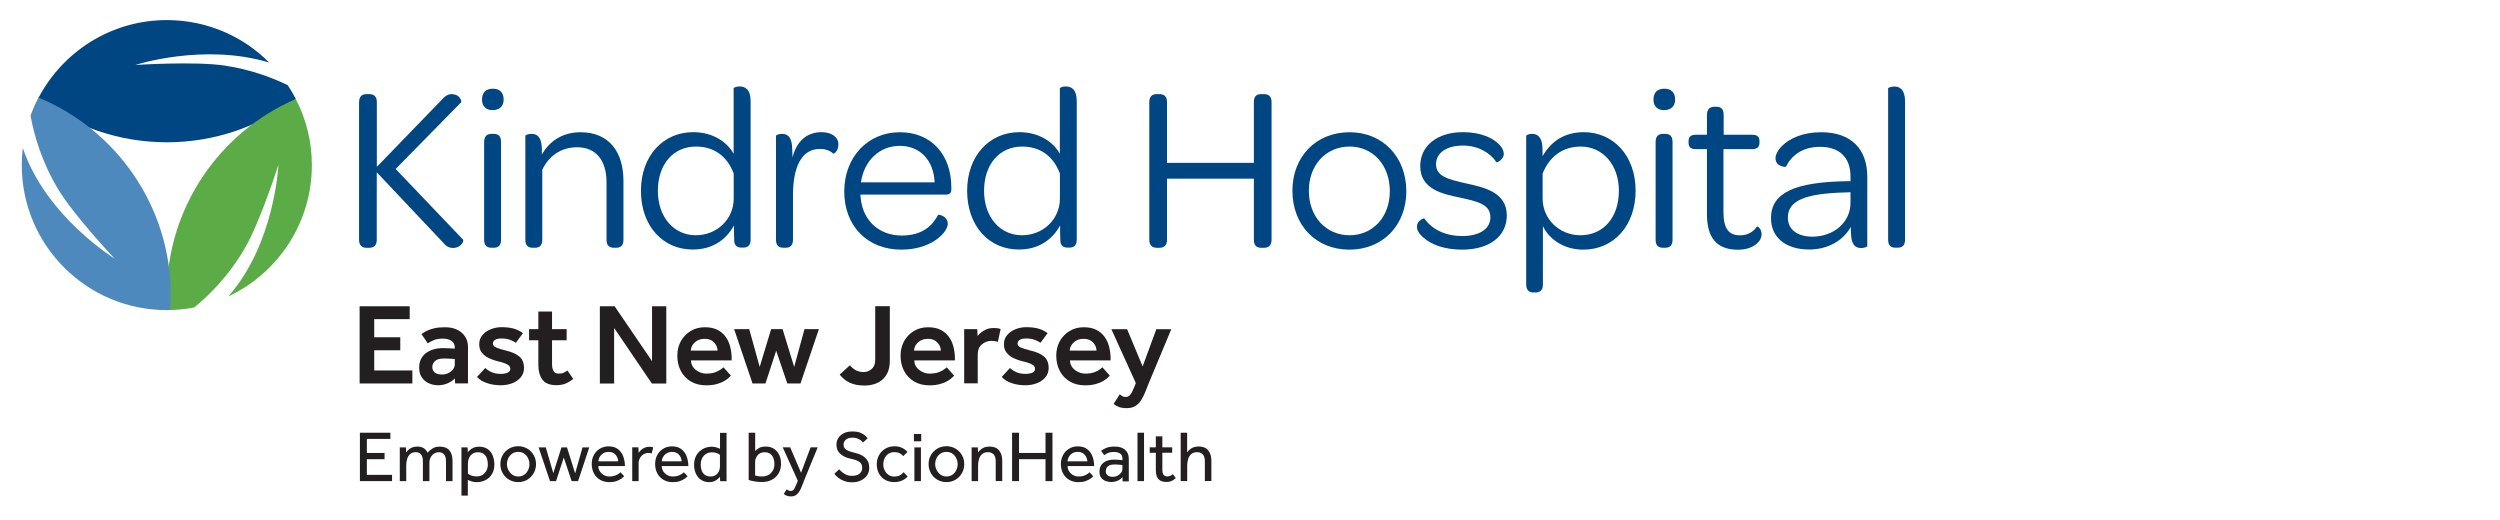 <?xml version="1.0" encoding="utf-8"?>
<!-- Generator: Adobe Illustrator 25.2.1, SVG Export Plug-In . SVG Version: 6.00 Build 0)  -->
<svg version="1.1" id="PNG" xmlns="http://www.w3.org/2000/svg" xmlns:xlink="http://www.w3.org/1999/xlink" x="0px" y="0px" viewBox="0 0 356 74" style="enable-background:new 0 0 356 74;" xml:space="preserve">
  <style type="text/css">
	.st0{fill:#004683;}
	.st1{fill:#5BAC47;}
	.st2{fill:#4E89BD;}
	.st3{fill:#231F20;}
</style>
  <g>
    <g>
      <path class="st0" d="M51.14,14.54c0-0.77,0.37-1.14,1.07-1.14h0.34c0.74,0,1.11,0.37,1.11,1.14v9.22l9.28-9.59
			c0.6-0.7,1.14-0.84,1.64-0.74c0.8,0.07,1.17,0.84,1.11,1.11l-9.35,9.52l9.62,10.09c0.1,0.3-0.37,1.04-1.21,1.14
			c-0.54,0.07-1.11-0.07-1.58-0.67l-9.52-10.09v9.62c0,0.74-0.37,1.14-1.11,1.14h-0.34c-0.7,0-1.07-0.4-1.07-1.14V14.54z" />
      <path class="st0" d="M70.18,12.63c0.97,0,1.54,0.54,1.54,1.54c0,0.97-0.6,1.51-1.57,1.51c-0.94,0-1.51-0.54-1.51-1.51
			C68.64,13.16,69.21,12.63,70.18,12.63z M68.94,20.23c0-0.87,0.44-1.17,1.07-1.17h0.27c0.64,0,1.07,0.27,1.07,1.17v13.91
			c0,0.87-0.44,1.14-1.07,1.14h-0.27c-0.64,0-1.07-0.27-1.07-1.14V20.23z" />
    </g>
    <g>
      <path class="st0" d="M88.78,25.76v8.38c0,0.87-0.44,1.14-1.04,1.14h-0.3c-0.64,0-1.07-0.27-1.07-1.14v-8.18
			c0-3.08-1.47-4.99-4.19-4.99c-2.35,0-4.09,1.31-4.96,3.22v9.95c0,0.87-0.44,1.14-1.04,1.14h-0.3c-0.64,0-1.07-0.27-1.07-1.14
			V19.33c0-0.07,0.4-0.27,0.87-0.27c0.74,0,1.41,0.37,1.48,2.01v0.94c1.07-1.91,2.95-3.18,5.5-3.18
			C86.77,18.83,88.78,21.68,88.78,25.76z" />
      <path class="st0" d="M91.27,27.17c0-4.96,3.15-8.35,7.44-8.35c2.85,0,4.86,1.44,5.76,3.08v-9.32c0-0.1,0.37-0.27,0.84-0.27
			c0.8,0,1.58,0.4,1.58,2.14v19.67c0,0.87-0.44,1.14-1.07,1.14h-0.23c-0.6,0-1.04-0.27-1.04-1.07c-0.03-0.67-0.03-1.34-0.03-2.08
			c-1.14,2.04-3.05,3.42-5.86,3.42C94.42,35.55,91.27,32.2,91.27,27.17z M104.47,24.69c-0.87-2.31-2.65-3.82-5.36-3.82
			c-3.22,0-5.43,2.51-5.43,6.3c0,3.72,2.25,6.33,5.4,6.33c2.98,0,5.4-2.25,5.4-5.23V24.69z" />
      <path class="st0" d="M119.39,20.57c0,0.97-0.67,1.37-0.74,1.31c-0.4-0.4-1.04-0.67-1.91-0.67c-2.61,0-3.82,2.58-3.82,6.6v6.33
			c0,0.84-0.44,1.14-1.04,1.14h-0.27c-0.67,0-1.11-0.27-1.11-1.14V19.33c0-0.07,0.37-0.27,0.87-0.27c0.67,0,1.27,0.34,1.41,1.61
			c0.03,0.57,0.07,1.14,0.07,1.74c0.64-2.41,2.11-3.59,4.16-3.59C118.45,18.83,119.39,19.53,119.39,20.57z" />
    </g>
    <g>
      <path class="st0" d="M128.13,18.83c4.46,0,7.34,3.15,7.34,7.88v0.23c0,0.57-0.23,0.77-0.84,0.77h-12.1c0,0.13,0,0.3,0.03,0.47
			c0.3,3.22,2.61,5.36,5.83,5.36c2.98,0,4.39-1.41,5.2-2.95c0.13-0.07,1.37,0.2,1.37,1.27c0,0.5-0.4,1.27-1.27,1.98
			c-1.01,0.87-2.85,1.71-5.33,1.71c-4.86,0-8.14-3.38-8.14-8.28C120.22,22.41,123.54,18.83,128.13,18.83z M128.13,20.77
			c-2.92,0-5.09,2.14-5.53,5.19h10.49C132.96,22.85,131.04,20.77,128.13,20.77z" />
      <path class="st0" d="M137.72,27.17c0-4.96,3.15-8.35,7.44-8.35c2.85,0,4.86,1.44,5.76,3.08v-9.32c0-0.1,0.37-0.27,0.84-0.27
			c0.8,0,1.57,0.4,1.57,2.14v19.67c0,0.87-0.44,1.14-1.07,1.14h-0.23c-0.6,0-1.04-0.27-1.04-1.07c-0.03-0.67-0.03-1.34-0.03-2.08
			c-1.14,2.04-3.05,3.42-5.87,3.42C140.87,35.55,137.72,32.2,137.72,27.17z M150.92,24.69c-0.87-2.31-2.65-3.82-5.36-3.82
			c-3.22,0-5.43,2.51-5.43,6.3c0,3.72,2.25,6.33,5.4,6.33c2.98,0,5.4-2.25,5.4-5.23V24.69z" />
    </g>
    <g>
      <path class="st0" d="M163.66,34.14V14.54c0-0.77,0.37-1.14,1.07-1.14h0.34c0.74,0,1.11,0.37,1.11,1.14v8.65h12.37v-8.65
			c0-0.77,0.33-1.14,1.04-1.14h0.37c0.74,0,1.11,0.37,1.11,1.14v19.61c0,0.74-0.37,1.14-1.11,1.14h-0.37c-0.7,0-1.04-0.4-1.04-1.14
			v-8.71h-12.37v8.71c0,0.74-0.37,1.14-1.11,1.14h-0.34C164.03,35.28,163.66,34.88,163.66,34.14z" />
      <path class="st0" d="M192.18,18.83c4.73,0,8.08,3.52,8.08,8.41c0,4.83-3.35,8.31-8.11,8.31c-4.79,0-8.11-3.52-8.11-8.38
			C184.04,22.31,187.39,18.83,192.18,18.83z M192.18,20.87c-3.35,0-5.8,2.61-5.8,6.3c0,3.69,2.45,6.33,5.8,6.33
			c3.32,0,5.73-2.61,5.73-6.27C197.92,23.55,195.54,20.87,192.18,20.87z" />
      <path class="st0" d="M201.77,32.27c0-0.84,0.94-1.21,1.04-1.17c1.01,1.44,2.82,2.51,5.43,2.51c2.51,0,3.99-1.07,3.99-2.65
			c0-1.88-1.74-2.25-4.46-2.85c-2.45-0.5-5.53-1.21-5.53-4.46c0-2.85,2.38-4.83,6.07-4.83c2.58,0,4.32,0.84,5.23,1.81
			c0.37,0.37,0.6,0.87,0.6,1.27c0,0.84-0.97,1.27-1.04,1.21c-0.87-1.34-2.61-2.38-4.76-2.38c-2.45,0-3.85,1.11-3.85,2.65
			c0,1.74,1.68,2.14,4.32,2.75c2.61,0.57,5.76,1.27,5.76,4.56c0,2.92-2.45,4.86-6.37,4.86c-2.61,0-4.42-0.77-5.46-1.68
			C202.07,33.31,201.77,32.77,201.77,32.27z" />
      <path class="st0" d="M232.91,27.14c0,4.99-3.12,8.41-7.44,8.41c-2.92,0-4.93-1.61-5.76-3.35v8.31c0,0.84-0.44,1.14-1.04,1.14
			h-0.27c-0.64,0-1.07-0.3-1.07-1.14V19.33c0-0.07,0.37-0.27,0.84-0.27c0.7,0,1.37,0.4,1.47,1.81c0,0.4,0.03,0.94,0.03,1.37
			c1.17-2.08,3.08-3.42,5.87-3.42C229.72,18.83,232.91,22.14,232.91,27.14z M230.53,27.17c0-3.72-2.31-6.3-5.43-6.3
			c-2.68,0-4.52,1.54-5.43,3.85v3.55c0,2.95,2.41,5.23,5.36,5.23C228.32,33.51,230.53,30.96,230.53,27.17z" />
      <path class="st0" d="M237,12.63c0.97,0,1.54,0.54,1.54,1.54c0,0.97-0.6,1.51-1.58,1.51c-0.94,0-1.51-0.54-1.51-1.51
			C235.46,13.16,236.03,12.63,237,12.63z M235.76,20.23c0-0.87,0.44-1.17,1.07-1.17h0.27c0.64,0,1.07,0.27,1.07,1.17v13.91
			c0,0.87-0.44,1.14-1.07,1.14h-0.27c-0.64,0-1.07-0.27-1.07-1.14V20.23z" />
      <path class="st0" d="M243.07,30.52v-9.28h-1.58c-0.77,0-1.04-0.34-1.04-0.91V20.1c0-0.57,0.27-0.91,1.04-0.91h1.58v-2.82
			c0-0.84,0.44-1.17,1.07-1.17h0.27c0.64,0,1.04,0.3,1.04,1.17v2.82h4.06c0.74,0,1.04,0.3,1.04,0.91v0.2c0,0.6-0.3,0.94-1.07,0.94
			h-4.06v8.92c0,2.35,0.7,3.35,2.38,3.35c1.07,0,1.88-0.5,2.38-1.24c0.1-0.07,0.67,0.27,0.67,1.11c0,0.4-0.17,0.84-0.6,1.24
			c-0.57,0.54-1.47,0.94-2.78,0.94C244.51,35.55,243.07,33.91,243.07,30.52z" />
    </g>
    <g>
      <path class="st0" d="M263.14,25.8h0.37v-0.67c0-2.71-1.57-4.22-4.32-4.22c-2.55,0-4.09,1.24-4.89,2.85
			c-0.07,0.03-1.47-0.03-1.47-1.24c0-0.47,0.33-1.17,0.97-1.78c1.04-1.01,2.88-1.91,5.53-1.91c4.26,0,6.57,2.38,6.57,6.33v9.89
			c0,0.1-0.44,0.27-0.87,0.27c-0.7,0-1.27-0.34-1.41-1.54c-0.03-0.47-0.07-0.97-0.07-1.47c-1.07,1.94-3.25,3.22-5.93,3.22
			c-3.35,0-5.43-1.74-5.43-4.46C252.18,27.44,255.6,25.9,263.14,25.8z M263.51,27.37l-0.57,0.03c-5.83,0.13-8.35,1.14-8.35,3.59
			c0,1.68,1.34,2.71,3.49,2.71c3.08,0,5.43-2.08,5.43-4.79V27.37z" />
      <path class="st0" d="M268.87,34.14V12.59c0-0.1,0.4-0.27,0.87-0.27c0.77,0,1.54,0.4,1.54,2.14v19.67c0,0.87-0.44,1.14-1.07,1.14
			h-0.27C269.31,35.28,268.87,35.01,268.87,34.14z" />
    </g>
    <path class="st0" d="M38.34,8.91c-3.73-3.74-8.88-6.05-14.58-6.05c-8.01,0-14.93,4.57-18.36,11.23c5.1,3.87,11.46,6.17,18.36,6.17
		c6.9,0,13.26-2.3,18.36-6.17c-0.35-0.68-0.73-1.33-1.15-1.96c-2.3-1.12-5.33-2.24-8.96-2.79C27.74,8.7,19.27,9.25,19.27,9.25
		S29.01,6.08,38.34,8.91L38.34,8.91z" />
    <path class="st1" d="M44.41,23.51c0-3.39-0.83-6.59-2.29-9.41c-10.8,4.67-18.37,15.42-18.37,27.94c0,0.71,0.03,1.42,0.08,2.12
		c1.31-0.01,2.58-0.14,3.82-0.37c2.14-1.74,4.94-4.51,7.25-8.5c2.16-3.73,4.75-11.82,4.75-11.82S39.15,34.7,32.5,42.22
		C39.53,38.93,44.41,31.79,44.41,23.51L44.41,23.51z" />
    <path class="st2" d="M24.32,42.04c0-12.7-7.78-23.58-18.84-28.14c-0.43,0.82-0.81,1.68-1.13,2.56c0.48,2.71,1.55,6.51,3.92,10.47
		c2.21,3.7,8.03,9.88,8.03,9.88S6.48,30.76,3.25,21.07c-0.1,0.8-0.15,1.61-0.15,2.44c0,11.41,9.25,20.65,20.65,20.65
		c0.17,0,0.32-0.02,0.49-0.02C24.29,43.45,24.32,42.75,24.32,42.04L24.32,42.04z" />
    <g>
      <path class="st3" d="M51.21,54.61V43.61h7.13v1.83h-5.05v2.59H57v1.85h-3.71v2.87h5.43v1.86H51.21z" />
      <path class="st3" d="M64.81,54.61l-0.05-0.73c-0.21,0.25-0.53,0.48-0.97,0.68c-0.43,0.2-0.91,0.3-1.43,0.3
			c-0.42,0-0.83-0.09-1.25-0.26s-0.75-0.45-1.02-0.83c-0.27-0.37-0.4-0.85-0.4-1.42c0-0.88,0.31-1.56,0.94-2.05
			c0.63-0.48,1.45-0.73,2.46-0.73c0.19,0,0.41,0,0.67,0.02c0.26,0.01,0.59,0.03,1,0.05v-0.18c0-0.39-0.15-0.69-0.46-0.91
			c-0.31-0.22-0.71-0.33-1.2-0.33c-0.55,0-0.99,0.07-1.32,0.21c-0.33,0.14-0.62,0.3-0.87,0.46l-0.89-1.32
			c0.21-0.15,0.46-0.31,0.74-0.45c0.29-0.15,0.64-0.27,1.06-0.37c0.42-0.1,0.94-0.15,1.55-0.15c0.99,0,1.78,0.26,2.38,0.78
			c0.59,0.52,0.89,1.2,0.89,2.02v5.2H64.81z M64.76,51.88v-0.76c-0.25-0.02-0.53-0.04-0.82-0.05c-0.3-0.01-0.52-0.02-0.68-0.02
			c-0.63,0-1.07,0.12-1.32,0.37c-0.25,0.25-0.38,0.53-0.38,0.85c0,0.33,0.12,0.59,0.36,0.78c0.24,0.19,0.59,0.28,1.05,0.28
			c0.31,0,0.6-0.07,0.87-0.2c0.27-0.13,0.49-0.31,0.67-0.53C64.67,52.38,64.76,52.14,64.76,51.88z" />
      <path class="st3" d="M67.93,53.67l1.17-1.27c0.24,0.24,0.55,0.44,0.92,0.6c0.37,0.16,0.79,0.24,1.26,0.24
			c0.42,0,0.75-0.06,1.01-0.17c0.25-0.12,0.38-0.29,0.38-0.54c0-0.15-0.05-0.29-0.14-0.41c-0.09-0.12-0.28-0.23-0.55-0.35
			c-0.28-0.12-0.7-0.24-1.27-0.37c-0.34-0.09-0.7-0.22-1.09-0.4c-0.39-0.18-0.71-0.43-0.98-0.75c-0.27-0.32-0.4-0.73-0.4-1.23
			c0-0.52,0.16-0.96,0.47-1.32s0.71-0.64,1.21-0.83c0.49-0.19,0.99-0.28,1.51-0.28c0.68,0,1.27,0.07,1.75,0.21
			c0.48,0.14,0.91,0.36,1.29,0.64l-1.01,1.37c-0.21-0.15-0.49-0.29-0.83-0.42c-0.35-0.13-0.75-0.19-1.2-0.19
			c-0.45,0-0.77,0.07-0.96,0.21c-0.19,0.14-0.28,0.31-0.28,0.5c0,0.24,0.15,0.43,0.45,0.57c0.3,0.14,0.77,0.28,1.41,0.44
			c0.78,0.18,1.41,0.45,1.87,0.82c0.47,0.37,0.7,0.93,0.7,1.67c0,0.5-0.15,0.93-0.45,1.3c-0.3,0.37-0.7,0.65-1.2,0.85
			c-0.5,0.2-1.05,0.3-1.66,0.3c-0.71,0-1.37-0.1-1.96-0.31C68.75,54.37,68.28,54.07,67.93,53.67z" />
      <path class="st3" d="M76.66,51.97v-3.52h-1.32v-1.58h1.32v-2.51h1.95v2.51h2.08v1.58h-2.08v3.38c0,0.44,0.07,0.78,0.22,1.02
			c0.15,0.24,0.39,0.35,0.72,0.35c0.31,0,0.55-0.04,0.73-0.13c0.18-0.09,0.36-0.19,0.52-0.31l0.83,1.2
			c-0.39,0.31-0.76,0.53-1.14,0.68c-0.37,0.14-0.79,0.21-1.25,0.21c-0.95,0-1.61-0.26-2-0.79C76.85,53.54,76.66,52.84,76.66,51.97z" />
      <path class="st3" d="M85.42,54.61V43.61h2.1l5.33,7.82v-7.82h2.03v11.01h-2.05l-5.38-7.92v7.92H85.42z" />
      <path class="st3" d="M103.02,52.3l1.06,1.19c-0.03,0.03-0.12,0.12-0.27,0.27c-0.15,0.15-0.36,0.31-0.64,0.48s-0.64,0.32-1.07,0.44
			c-0.43,0.13-0.95,0.19-1.56,0.19c-0.82,0-1.54-0.18-2.15-0.54c-0.61-0.36-1.09-0.85-1.43-1.49c-0.34-0.64-0.51-1.37-0.51-2.2
			c0-0.76,0.17-1.44,0.5-2.05c0.34-0.61,0.8-1.09,1.39-1.45c0.59-0.36,1.27-0.54,2.04-0.54c0.71,0,1.31,0.13,1.8,0.38
			c0.48,0.25,0.87,0.59,1.17,1.01c0.3,0.42,0.51,0.9,0.64,1.43c0.13,0.53,0.2,1.07,0.2,1.62v0.28H98.4c0,0.37,0.11,0.7,0.32,0.98
			c0.21,0.28,0.49,0.5,0.82,0.66c0.33,0.16,0.67,0.24,1.01,0.24c0.51,0,0.92-0.06,1.25-0.17c0.33-0.12,0.59-0.25,0.79-0.39
			C102.78,52.51,102.93,52.39,103.02,52.3z M98.38,49.93h3.8c0-0.26-0.07-0.53-0.21-0.78c-0.14-0.26-0.34-0.47-0.6-0.64
			c-0.26-0.17-0.6-0.26-1.01-0.26c-0.43,0-0.79,0.09-1.08,0.26c-0.29,0.17-0.51,0.39-0.67,0.64C98.46,49.4,98.38,49.66,98.38,49.93z
			" />
    </g>
    <g>
      <path class="st3" d="M107.16,54.61l-2.62-7.74h2.15l1.49,5.38l1.63-5.38h1.63l1.65,5.38l1.47-5.38h2.05l-2.62,7.74h-1.88
			l-1.58-4.67l-1.53,4.67H107.16z" />
      <path class="st3" d="M119.57,53.34l1.45-1.32c0.35,0.39,0.68,0.64,0.98,0.77c0.3,0.13,0.64,0.19,1.01,0.19
			c0.4,0,0.76-0.14,1.11-0.43c0.34-0.29,0.51-0.71,0.51-1.29v-7.66h2.08v7.77c0,0.66-0.11,1.22-0.31,1.67
			c-0.21,0.45-0.49,0.81-0.83,1.09c-0.35,0.28-0.73,0.47-1.16,0.59c-0.43,0.12-0.86,0.18-1.29,0.18c-0.85,0-1.55-0.14-2.11-0.4
			C120.45,54.24,119.97,53.85,119.57,53.34z" />
      <path class="st3" d="M134.81,52.3l1.06,1.19c-0.03,0.03-0.12,0.12-0.27,0.27c-0.15,0.15-0.36,0.31-0.64,0.48s-0.64,0.32-1.07,0.44
			c-0.43,0.13-0.95,0.19-1.56,0.19c-0.82,0-1.54-0.18-2.15-0.54c-0.61-0.36-1.09-0.85-1.43-1.49c-0.34-0.64-0.51-1.37-0.51-2.2
			c0-0.76,0.17-1.44,0.5-2.05c0.34-0.61,0.8-1.09,1.39-1.45c0.59-0.36,1.27-0.54,2.04-0.54c0.71,0,1.31,0.13,1.8,0.38
			c0.48,0.25,0.87,0.59,1.17,1.01c0.3,0.42,0.51,0.9,0.64,1.43c0.13,0.53,0.2,1.07,0.2,1.62v0.28h-5.78c0,0.37,0.11,0.7,0.32,0.98
			c0.21,0.28,0.49,0.5,0.82,0.66c0.33,0.16,0.67,0.24,1.01,0.24c0.51,0,0.92-0.06,1.25-0.17c0.33-0.12,0.59-0.25,0.79-0.39
			C134.58,52.51,134.72,52.39,134.81,52.3z M130.17,49.93h3.8c0-0.26-0.07-0.53-0.21-0.78c-0.14-0.26-0.34-0.47-0.6-0.64
			c-0.26-0.17-0.6-0.26-1.01-0.26c-0.43,0-0.79,0.09-1.08,0.26c-0.29,0.17-0.51,0.39-0.67,0.64
			C130.25,49.4,130.17,49.66,130.17,49.93z" />
      <path class="st3" d="M137.3,54.61v-7.74h1.86l0.05,0.97c0.12-0.15,0.28-0.32,0.49-0.49c0.2-0.17,0.46-0.32,0.76-0.45
			c0.3-0.13,0.66-0.19,1.08-0.19c0.19,0,0.35,0.01,0.5,0.03c0.15,0.02,0.3,0.06,0.45,0.12l-0.4,1.83c-0.26-0.1-0.56-0.15-0.89-0.15
			c-0.54,0-1,0.17-1.39,0.51c-0.39,0.34-0.58,0.8-0.58,1.37v4.17H137.3z" />
    </g>
    <g>
      <path class="st3" d="M142.65,53.67l1.17-1.27c0.24,0.24,0.55,0.44,0.92,0.6c0.37,0.16,0.79,0.24,1.26,0.24
			c0.42,0,0.75-0.06,1.01-0.17c0.25-0.12,0.38-0.29,0.38-0.54c0-0.15-0.05-0.29-0.14-0.41c-0.09-0.12-0.28-0.23-0.55-0.35
			c-0.27-0.12-0.7-0.24-1.27-0.37c-0.34-0.09-0.7-0.22-1.09-0.4s-0.71-0.43-0.98-0.75c-0.27-0.32-0.4-0.73-0.4-1.23
			c0-0.52,0.16-0.96,0.47-1.32c0.31-0.36,0.71-0.64,1.2-0.83c0.49-0.19,0.99-0.28,1.51-0.28c0.68,0,1.27,0.07,1.75,0.21
			s0.91,0.36,1.29,0.64l-1.01,1.37c-0.21-0.15-0.49-0.29-0.83-0.42c-0.35-0.13-0.75-0.19-1.2-0.19c-0.45,0-0.77,0.07-0.96,0.21
			c-0.19,0.14-0.28,0.31-0.28,0.5c0,0.24,0.15,0.43,0.45,0.57c0.3,0.14,0.77,0.28,1.41,0.44c0.78,0.18,1.41,0.45,1.87,0.82
			c0.47,0.37,0.7,0.93,0.7,1.67c0,0.5-0.15,0.93-0.45,1.3c-0.3,0.37-0.7,0.65-1.21,0.85c-0.5,0.2-1.05,0.3-1.66,0.3
			c-0.72,0-1.37-0.1-1.96-0.31C143.47,54.37,143,54.07,142.65,53.67z" />
      <path class="st3" d="M156.98,52.3l1.06,1.19c-0.03,0.03-0.12,0.12-0.27,0.27c-0.15,0.15-0.36,0.31-0.64,0.48s-0.64,0.32-1.07,0.44
			c-0.44,0.13-0.95,0.19-1.56,0.19c-0.83,0-1.54-0.18-2.15-0.54c-0.61-0.36-1.09-0.85-1.43-1.49c-0.34-0.64-0.51-1.37-0.51-2.2
			c0-0.76,0.17-1.44,0.5-2.05c0.34-0.61,0.8-1.09,1.39-1.45c0.59-0.36,1.27-0.54,2.04-0.54c0.71,0,1.31,0.13,1.8,0.38
			c0.48,0.25,0.87,0.59,1.17,1.01c0.3,0.42,0.51,0.9,0.64,1.43c0.13,0.53,0.2,1.07,0.2,1.62v0.28h-5.78c0,0.37,0.11,0.7,0.32,0.98
			c0.21,0.28,0.49,0.5,0.82,0.66c0.33,0.16,0.67,0.24,1.01,0.24c0.51,0,0.92-0.06,1.26-0.17c0.33-0.12,0.59-0.25,0.79-0.39
			C156.74,52.51,156.89,52.39,156.98,52.3z M152.34,49.93h3.8c0-0.26-0.07-0.53-0.21-0.78c-0.14-0.26-0.34-0.47-0.6-0.64
			c-0.26-0.17-0.6-0.26-1.01-0.26c-0.43,0-0.79,0.09-1.08,0.26c-0.29,0.17-0.51,0.39-0.67,0.64
			C152.41,49.4,152.34,49.66,152.34,49.93z" />
    </g>
    <g>
      <path class="st3" d="M158.58,57.52l0.87-1.37c0.11,0.09,0.23,0.17,0.36,0.26c0.13,0.08,0.3,0.12,0.49,0.12
			c0.26,0,0.48-0.11,0.66-0.33c0.17-0.22,0.35-0.56,0.53-1.02l0.25-0.63l-3.48-7.67h2.24l2.21,5.3l1.95-5.3h2.13l-3.23,7.74
			c-0.15,0.37-0.31,0.77-0.47,1.18c-0.16,0.41-0.35,0.79-0.56,1.14c-0.21,0.35-0.49,0.63-0.82,0.85c-0.33,0.22-0.75,0.33-1.27,0.33
			c-0.44,0-0.81-0.06-1.1-0.16C159.05,57.84,158.8,57.7,158.58,57.52z" />
    </g>
    <g>
      <path class="st3" d="M51.25,68.51v-6.89h4.34v0.88h-3.35v2h2.52v0.89h-2.52v2.23h3.59v0.89H51.25z" />
      <path class="st3" d="M57.86,68.51h-0.93V64.2c0-0.06,0-0.13,0-0.19c0-0.06,0-0.17-0.01-0.3h0.89l0.03,0.72
			c0.08-0.12,0.18-0.24,0.31-0.37c0.13-0.13,0.3-0.24,0.51-0.33c0.21-0.09,0.45-0.14,0.74-0.14c0.37,0,0.68,0.07,0.92,0.22
			c0.24,0.15,0.43,0.36,0.57,0.65c0.19-0.23,0.43-0.43,0.71-0.6c0.28-0.18,0.63-0.26,1.03-0.26c0.62,0,1.08,0.18,1.37,0.55
			c0.3,0.37,0.44,0.86,0.44,1.48v2.88h-0.93V65.7c0-0.87-0.34-1.3-1.03-1.3c-0.25,0-0.48,0.07-0.68,0.2
			c-0.2,0.13-0.36,0.31-0.47,0.53c-0.12,0.22-0.18,0.46-0.18,0.72v2.66h-0.93V65.7c0-0.45-0.09-0.78-0.27-0.99
			c-0.18-0.21-0.43-0.32-0.75-0.32c-0.34,0-0.61,0.09-0.81,0.28c-0.2,0.19-0.34,0.42-0.42,0.71c-0.08,0.29-0.12,0.58-0.12,0.89
			V68.51z" />
      <path class="st3" d="M66.63,70.57h-0.92V64.2c0-0.06,0-0.13,0-0.19c0-0.06,0-0.17-0.01-0.3h0.89l0.03,0.68
			c0.07-0.09,0.17-0.19,0.3-0.31c0.13-0.12,0.31-0.23,0.53-0.33c0.22-0.1,0.48-0.14,0.79-0.14c0.5,0,0.9,0.12,1.22,0.35
			c0.32,0.23,0.56,0.54,0.71,0.93c0.15,0.39,0.23,0.8,0.23,1.25c0,0.43-0.07,0.81-0.22,1.13s-0.34,0.58-0.58,0.79
			c-0.24,0.2-0.51,0.35-0.79,0.45c-0.29,0.1-0.58,0.15-0.86,0.15c-0.32,0-0.58-0.03-0.77-0.1c-0.19-0.07-0.38-0.14-0.56-0.21V70.57z
			 M66.63,66.23v1.23c0.11,0.09,0.27,0.17,0.48,0.26c0.21,0.08,0.46,0.12,0.77,0.12c0.32,0,0.59-0.07,0.83-0.22
			c0.24-0.15,0.42-0.35,0.56-0.61c0.13-0.26,0.2-0.55,0.2-0.88c0-0.31-0.05-0.6-0.14-0.86c-0.09-0.26-0.24-0.47-0.45-0.63
			c-0.21-0.16-0.49-0.24-0.84-0.24c-0.32,0-0.6,0.09-0.84,0.28c-0.24,0.19-0.4,0.45-0.5,0.79c-0.03,0.11-0.05,0.23-0.06,0.36
			C66.64,65.96,66.63,66.1,66.63,66.23z" />
      <path class="st3" d="M73.79,68.65c-0.49,0-0.93-0.12-1.31-0.35c-0.39-0.23-0.69-0.54-0.9-0.93c-0.22-0.39-0.33-0.81-0.33-1.28
			c0-0.47,0.11-0.9,0.33-1.28c0.22-0.39,0.52-0.69,0.9-0.92c0.39-0.23,0.82-0.35,1.31-0.35s0.92,0.12,1.31,0.35
			c0.38,0.23,0.68,0.54,0.9,0.92c0.22,0.39,0.33,0.81,0.33,1.28c0,0.46-0.11,0.89-0.33,1.28c-0.22,0.39-0.52,0.7-0.9,0.93
			C74.71,68.54,74.28,68.65,73.79,68.65z M73.79,67.85c0.34,0,0.62-0.08,0.86-0.25c0.24-0.17,0.42-0.39,0.55-0.66
			c0.13-0.27,0.19-0.55,0.19-0.84c0-0.29-0.06-0.57-0.19-0.84c-0.13-0.27-0.31-0.49-0.55-0.66c-0.24-0.17-0.53-0.25-0.86-0.25
			s-0.62,0.08-0.86,0.25c-0.24,0.17-0.43,0.39-0.55,0.65c-0.13,0.27-0.19,0.55-0.19,0.84c0,0.29,0.07,0.57,0.2,0.83
			c0.13,0.26,0.31,0.48,0.55,0.66C73.17,67.76,73.46,67.85,73.79,67.85z" />
    </g>
    <g>
      <path class="st3" d="M78.32,68.51l-1.62-4.8h1.02l1.07,3.67l1.16-3.67h0.79l1.16,3.7l1.05-3.7h0.96l-1.59,4.8h-0.92l-1.12-3.36
			l-1.1,3.36H78.32z" />
      <path class="st3" d="M88.35,67.25l0.53,0.56c-0.07,0.08-0.19,0.19-0.37,0.33c-0.18,0.13-0.41,0.25-0.7,0.36
			c-0.29,0.11-0.63,0.16-1.04,0.16c-0.5,0-0.93-0.11-1.31-0.33s-0.67-0.52-0.88-0.91c-0.21-0.39-0.32-0.84-0.32-1.35
			c0-0.47,0.1-0.89,0.3-1.27c0.2-0.38,0.49-0.68,0.85-0.9c0.36-0.22,0.78-0.34,1.24-0.34c0.56,0,1.01,0.13,1.35,0.4
			c0.34,0.27,0.6,0.62,0.75,1.04c0.16,0.43,0.24,0.89,0.24,1.37h-3.79c0.01,0.28,0.08,0.54,0.23,0.76c0.14,0.22,0.34,0.4,0.57,0.53
			c0.24,0.13,0.49,0.19,0.77,0.19c0.41,0,0.74-0.07,1.01-0.21C88.05,67.51,88.24,67.38,88.35,67.25z M85.21,65.69h2.83
			c-0.03-0.37-0.16-0.69-0.39-0.95c-0.23-0.26-0.56-0.39-0.99-0.39c-0.3,0-0.55,0.07-0.76,0.2c-0.21,0.13-0.38,0.3-0.49,0.5
			C85.29,65.24,85.23,65.46,85.21,65.69z" />
    </g>
    <g>
      <path class="st3" d="M90.96,68.51h-0.93v-4.34c0-0.05,0-0.1,0-0.17c0-0.06,0-0.16-0.01-0.3h0.89l0.03,0.77
			c0.08-0.11,0.18-0.23,0.31-0.36c0.13-0.13,0.3-0.24,0.51-0.34c0.21-0.1,0.45-0.15,0.74-0.15c0.1,0,0.2,0.01,0.28,0.02
			c0.09,0.01,0.17,0.03,0.24,0.06l-0.21,0.87c-0.12-0.05-0.28-0.07-0.47-0.07c-0.26,0-0.5,0.07-0.71,0.2
			c-0.21,0.13-0.38,0.31-0.5,0.53c-0.12,0.22-0.19,0.46-0.19,0.73V68.51z" />
    </g>
    <g>
      <path class="st3" d="M97.38,67.25l0.53,0.56c-0.07,0.08-0.19,0.19-0.37,0.33c-0.18,0.13-0.41,0.25-0.7,0.36
			c-0.29,0.11-0.63,0.16-1.04,0.16c-0.5,0-0.93-0.11-1.31-0.33s-0.67-0.52-0.88-0.91c-0.21-0.39-0.32-0.84-0.32-1.35
			c0-0.47,0.1-0.89,0.3-1.27c0.2-0.38,0.49-0.68,0.85-0.9c0.36-0.22,0.78-0.34,1.24-0.34c0.56,0,1.01,0.13,1.35,0.4
			c0.34,0.27,0.6,0.62,0.75,1.04c0.16,0.43,0.24,0.89,0.24,1.37h-3.79c0.01,0.28,0.08,0.54,0.23,0.76c0.14,0.22,0.34,0.4,0.57,0.53
			c0.24,0.13,0.49,0.19,0.77,0.19c0.41,0,0.74-0.07,1.01-0.21C97.08,67.51,97.27,67.38,97.38,67.25z M94.24,65.69h2.83
			c-0.03-0.37-0.16-0.69-0.39-0.95c-0.23-0.26-0.56-0.39-0.99-0.39c-0.3,0-0.55,0.07-0.76,0.2c-0.21,0.13-0.38,0.3-0.49,0.5
			C94.31,65.24,94.25,65.46,94.24,65.69z" />
      <path class="st3" d="M102.55,68.51l-0.03-0.61c-0.05,0.06-0.14,0.14-0.26,0.27c-0.13,0.12-0.3,0.24-0.51,0.34
			c-0.21,0.1-0.47,0.15-0.78,0.15c-0.41,0-0.77-0.1-1.09-0.3c-0.32-0.2-0.58-0.49-0.76-0.86c-0.19-0.37-0.28-0.81-0.28-1.31
			c0-0.45,0.08-0.85,0.23-1.17c0.15-0.33,0.36-0.59,0.6-0.8c0.25-0.21,0.51-0.36,0.8-0.46c0.29-0.1,0.56-0.15,0.81-0.15
			c0.26,0,0.49,0.03,0.68,0.08c0.19,0.06,0.38,0.13,0.57,0.23v-2.28h0.93v6.4c0,0.03,0,0.09,0,0.19c0,0.1,0,0.2,0.01,0.29H102.55z
			 M102.52,66.48v-1.71c-0.12-0.1-0.28-0.19-0.47-0.26c-0.19-0.07-0.43-0.1-0.7-0.1c-0.45,0-0.82,0.16-1.12,0.48
			c-0.3,0.32-0.45,0.75-0.45,1.3c0,0.3,0.05,0.58,0.15,0.84c0.1,0.25,0.25,0.46,0.46,0.6c0.21,0.15,0.47,0.22,0.78,0.22
			c0.32,0,0.58-0.07,0.78-0.22c0.2-0.15,0.34-0.33,0.43-0.54C102.47,66.87,102.52,66.67,102.52,66.48z" />
    </g>
    <g>
      <path class="st3" d="M106.61,68.34v-6.72h0.93v2.61c0.1-0.13,0.27-0.27,0.52-0.42c0.25-0.15,0.57-0.22,0.97-0.22
			c0.47,0,0.88,0.11,1.2,0.33c0.33,0.22,0.57,0.52,0.74,0.89c0.17,0.37,0.25,0.79,0.25,1.25c0,0.5-0.11,0.95-0.34,1.34
			c-0.23,0.39-0.54,0.69-0.95,0.91c-0.4,0.22-0.87,0.33-1.41,0.33c-0.39,0-0.76-0.03-1.09-0.09
			C107.09,68.5,106.82,68.42,106.61,68.34z M107.53,65.8v1.91c0.1,0.03,0.22,0.06,0.36,0.09c0.14,0.03,0.35,0.05,0.63,0.05
			c0.53,0,0.96-0.17,1.28-0.5c0.32-0.33,0.48-0.75,0.48-1.26c0-0.3-0.05-0.57-0.14-0.83c-0.09-0.25-0.24-0.46-0.44-0.62
			c-0.2-0.16-0.47-0.24-0.8-0.24c-0.3,0-0.55,0.07-0.75,0.2c-0.2,0.13-0.35,0.3-0.45,0.52C107.58,65.33,107.53,65.56,107.53,65.8z" />
      <path class="st3" d="M111.61,70.33l0.42-0.65c0.07,0.06,0.15,0.12,0.24,0.16c0.09,0.05,0.2,0.07,0.33,0.07
			c0.22,0,0.39-0.1,0.5-0.29c0.11-0.2,0.24-0.48,0.39-0.85l0.12-0.31l-2.15-4.76h1.06l1.55,3.62l1.36-3.62h1.01l-1.92,4.68
			c-0.09,0.21-0.18,0.45-0.28,0.72c-0.1,0.26-0.21,0.52-0.34,0.76c-0.13,0.24-0.3,0.44-0.5,0.6c-0.2,0.15-0.46,0.23-0.76,0.23
			c-0.24,0-0.44-0.03-0.61-0.1C111.87,70.53,111.73,70.44,111.61,70.33z" />
    </g>
    <g>
      <path class="st3" d="M118.8,67.47l0.7-0.64c0.13,0.14,0.28,0.29,0.45,0.43c0.17,0.14,0.37,0.26,0.6,0.36
			c0.23,0.1,0.49,0.14,0.79,0.14c0.45,0,0.81-0.1,1.06-0.31c0.25-0.21,0.38-0.49,0.38-0.83c0-0.39-0.14-0.67-0.43-0.86
			c-0.29-0.19-0.7-0.34-1.26-0.45c-0.59-0.12-1.06-0.35-1.43-0.68c-0.37-0.33-0.55-0.76-0.55-1.31c0-0.34,0.09-0.65,0.26-0.93
			c0.17-0.29,0.43-0.52,0.77-0.69c0.34-0.18,0.77-0.26,1.27-0.26c0.45,0,0.82,0.06,1.11,0.18c0.29,0.12,0.52,0.26,0.69,0.41
			c0.16,0.15,0.28,0.28,0.35,0.37l-0.66,0.61c-0.06-0.07-0.15-0.16-0.28-0.27c-0.13-0.11-0.3-0.21-0.5-0.29
			c-0.2-0.09-0.45-0.13-0.75-0.13c-0.29,0-0.53,0.05-0.71,0.15c-0.19,0.1-0.32,0.22-0.41,0.37c-0.09,0.15-0.13,0.3-0.13,0.46
			c0,0.34,0.14,0.59,0.42,0.76c0.28,0.17,0.69,0.31,1.21,0.43c0.34,0.08,0.67,0.19,0.98,0.36c0.31,0.16,0.56,0.39,0.76,0.67
			c0.2,0.29,0.29,0.66,0.29,1.13c0,0.4-0.11,0.75-0.32,1.05c-0.21,0.3-0.5,0.54-0.87,0.72c-0.37,0.18-0.78,0.26-1.24,0.26
			c-0.43,0-0.81-0.06-1.14-0.19c-0.33-0.12-0.62-0.28-0.86-0.47C119.14,67.84,118.95,67.65,118.8,67.47z" />
      <path class="st3" d="M128.68,67.25l0.57,0.6c-0.21,0.24-0.48,0.44-0.8,0.58s-0.68,0.22-1.08,0.22c-0.52,0-0.96-0.11-1.34-0.33
			c-0.38-0.22-0.67-0.52-0.87-0.9c-0.21-0.38-0.31-0.82-0.31-1.32c0-0.47,0.11-0.9,0.32-1.28c0.21-0.39,0.51-0.69,0.89-0.92
			c0.38-0.23,0.82-0.35,1.31-0.35c0.41,0,0.76,0.07,1.07,0.22c0.31,0.14,0.57,0.34,0.79,0.59l-0.61,0.59
			c-0.14-0.18-0.32-0.32-0.53-0.42c-0.21-0.1-0.45-0.15-0.73-0.15c-0.33,0-0.61,0.08-0.85,0.24c-0.24,0.16-0.42,0.37-0.54,0.64
			c-0.12,0.26-0.19,0.55-0.19,0.86c0,0.3,0.06,0.58,0.19,0.84c0.13,0.27,0.31,0.48,0.54,0.65c0.23,0.17,0.52,0.25,0.85,0.25
			c0.28,0,0.54-0.05,0.76-0.16C128.35,67.57,128.53,67.42,128.68,67.25z" />
      <path class="st3" d="M130.14,62.85V61.8h1.04v1.04H130.14z M130.21,68.51v-4.8h0.93v4.8H130.21z" />
      <path class="st3" d="M134.77,68.65c-0.49,0-0.93-0.12-1.31-0.35c-0.39-0.23-0.69-0.54-0.9-0.93c-0.22-0.39-0.33-0.81-0.33-1.28
			c0-0.47,0.11-0.9,0.33-1.28c0.22-0.39,0.52-0.69,0.9-0.92c0.39-0.23,0.82-0.35,1.31-0.35s0.92,0.12,1.31,0.35
			c0.38,0.23,0.68,0.54,0.9,0.92s0.33,0.81,0.33,1.28c0,0.46-0.11,0.89-0.33,1.28s-0.52,0.7-0.9,0.93
			C135.69,68.54,135.26,68.65,134.77,68.65z M134.77,67.85c0.34,0,0.62-0.08,0.86-0.25c0.24-0.17,0.42-0.39,0.55-0.66
			s0.19-0.55,0.19-0.84c0-0.29-0.06-0.57-0.19-0.84s-0.31-0.49-0.55-0.66c-0.24-0.17-0.53-0.25-0.86-0.25s-0.62,0.08-0.86,0.25
			c-0.24,0.17-0.43,0.39-0.55,0.65c-0.13,0.27-0.19,0.55-0.19,0.84c0,0.29,0.07,0.57,0.2,0.83c0.13,0.26,0.31,0.48,0.55,0.66
			C134.15,67.76,134.44,67.85,134.77,67.85z" />
      <path class="st3" d="M139.29,68.51h-0.93V64.2c0-0.06,0-0.13,0-0.19c0-0.06,0-0.17-0.01-0.3h0.89l0.03,0.72
			c0.08-0.12,0.19-0.24,0.33-0.37c0.14-0.13,0.31-0.24,0.52-0.33c0.21-0.09,0.46-0.14,0.76-0.14c0.63,0,1.09,0.18,1.39,0.55
			c0.3,0.37,0.45,0.86,0.45,1.48v2.88h-0.93V65.7c0-0.45-0.1-0.78-0.29-0.99c-0.2-0.21-0.47-0.32-0.81-0.32
			c-0.35,0-0.63,0.09-0.84,0.27c-0.21,0.18-0.35,0.42-0.44,0.71c-0.09,0.29-0.13,0.59-0.13,0.9V68.51z" />
      <path class="st3" d="M144.12,68.51v-6.89h0.99v2.88h3.77v-2.88h0.99v6.89h-0.99v-3.12h-3.77v3.12H144.12z" />
      <path class="st3" d="M155.15,67.25l0.53,0.56c-0.07,0.08-0.19,0.19-0.37,0.33c-0.18,0.13-0.41,0.25-0.7,0.36
			c-0.29,0.11-0.63,0.16-1.04,0.16c-0.5,0-0.93-0.11-1.31-0.33c-0.38-0.22-0.67-0.52-0.88-0.91c-0.21-0.39-0.31-0.84-0.31-1.35
			c0-0.47,0.1-0.89,0.31-1.27c0.2-0.38,0.48-0.68,0.85-0.9c0.36-0.22,0.78-0.34,1.24-0.34c0.56,0,1.01,0.13,1.35,0.4
			c0.34,0.27,0.6,0.62,0.75,1.04c0.16,0.43,0.24,0.89,0.24,1.37h-3.79c0.01,0.28,0.08,0.54,0.23,0.76c0.14,0.22,0.34,0.4,0.57,0.53
			c0.24,0.13,0.49,0.19,0.77,0.19c0.41,0,0.74-0.07,1.01-0.21C154.86,67.51,155.04,67.38,155.15,67.25z M152.01,65.69h2.83
			c-0.03-0.37-0.16-0.69-0.39-0.95c-0.23-0.26-0.56-0.39-0.99-0.39c-0.3,0-0.55,0.07-0.76,0.2c-0.21,0.13-0.38,0.3-0.49,0.5
			S152.03,65.46,152.01,65.69z" />
      <path class="st3" d="M159.86,68.51l-0.02-0.58c-0.17,0.23-0.41,0.41-0.71,0.53c-0.3,0.12-0.6,0.18-0.9,0.18
			c-0.26,0-0.52-0.05-0.78-0.14c-0.26-0.1-0.47-0.25-0.64-0.47c-0.17-0.22-0.25-0.51-0.25-0.88c0-0.52,0.18-0.93,0.55-1.24
			c0.37-0.31,0.88-0.46,1.56-0.46c0.15,0,0.31,0,0.47,0.02c0.16,0.01,0.31,0.02,0.44,0.03c0.13,0.01,0.22,0.02,0.26,0.03v-0.17
			c0-0.36-0.11-0.62-0.33-0.77c-0.22-0.15-0.51-0.23-0.88-0.23c-0.36,0-0.65,0.05-0.86,0.15c-0.22,0.1-0.4,0.2-0.54,0.31l-0.43-0.63
			c0.17-0.14,0.41-0.27,0.71-0.4s0.71-0.2,1.23-0.2c0.61,0,1.1,0.15,1.46,0.45c0.36,0.3,0.54,0.73,0.54,1.28v2.8
			c0,0.05,0,0.11,0,0.18s0,0.15,0.01,0.25H159.86z M159.83,66.78v-0.55c-0.03-0.01-0.11-0.03-0.24-0.04
			c-0.12-0.01-0.26-0.02-0.42-0.03c-0.15-0.01-0.31-0.02-0.45-0.02c-0.34,0-0.61,0.05-0.79,0.15s-0.31,0.22-0.37,0.37
			c-0.06,0.15-0.1,0.29-0.1,0.44c0,0.25,0.09,0.45,0.27,0.59c0.18,0.14,0.43,0.21,0.74,0.21c0.24,0,0.46-0.05,0.67-0.16
			c0.2-0.11,0.37-0.25,0.5-0.42C159.77,67.16,159.83,66.97,159.83,66.78z" />
      <path class="st3" d="M161.98,68.51v-6.89h0.93v6.89H161.98z" />
      <path class="st3" d="M164.59,66.94v-2.46h-0.87V63.7h0.87v-1.57h0.93v1.57h1.4v0.77h-1.4v2.36c0,0.39,0.06,0.65,0.18,0.79
			c0.12,0.14,0.29,0.22,0.51,0.22c0.18,0,0.33-0.03,0.45-0.08c0.12-0.05,0.24-0.14,0.35-0.25l0.42,0.57
			c-0.2,0.19-0.41,0.33-0.61,0.42c-0.21,0.09-0.46,0.13-0.75,0.13c-0.5,0-0.87-0.14-1.12-0.42
			C164.71,67.94,164.59,67.52,164.59,66.94z" />
      <path class="st3" d="M168.13,68.51v-6.89h0.92v2.8c0.08-0.12,0.19-0.24,0.33-0.37c0.14-0.13,0.31-0.24,0.52-0.33
			c0.21-0.09,0.46-0.14,0.76-0.14c0.63,0,1.09,0.18,1.39,0.55c0.3,0.37,0.45,0.86,0.45,1.48v2.88h-0.93V65.7
			c0-0.45-0.1-0.78-0.29-0.99c-0.2-0.21-0.47-0.32-0.81-0.32c-0.35,0-0.63,0.09-0.84,0.27c-0.21,0.18-0.35,0.42-0.44,0.71
			c-0.09,0.29-0.13,0.59-0.13,0.9v2.23H168.13z" />
    </g>
  </g>
</svg>